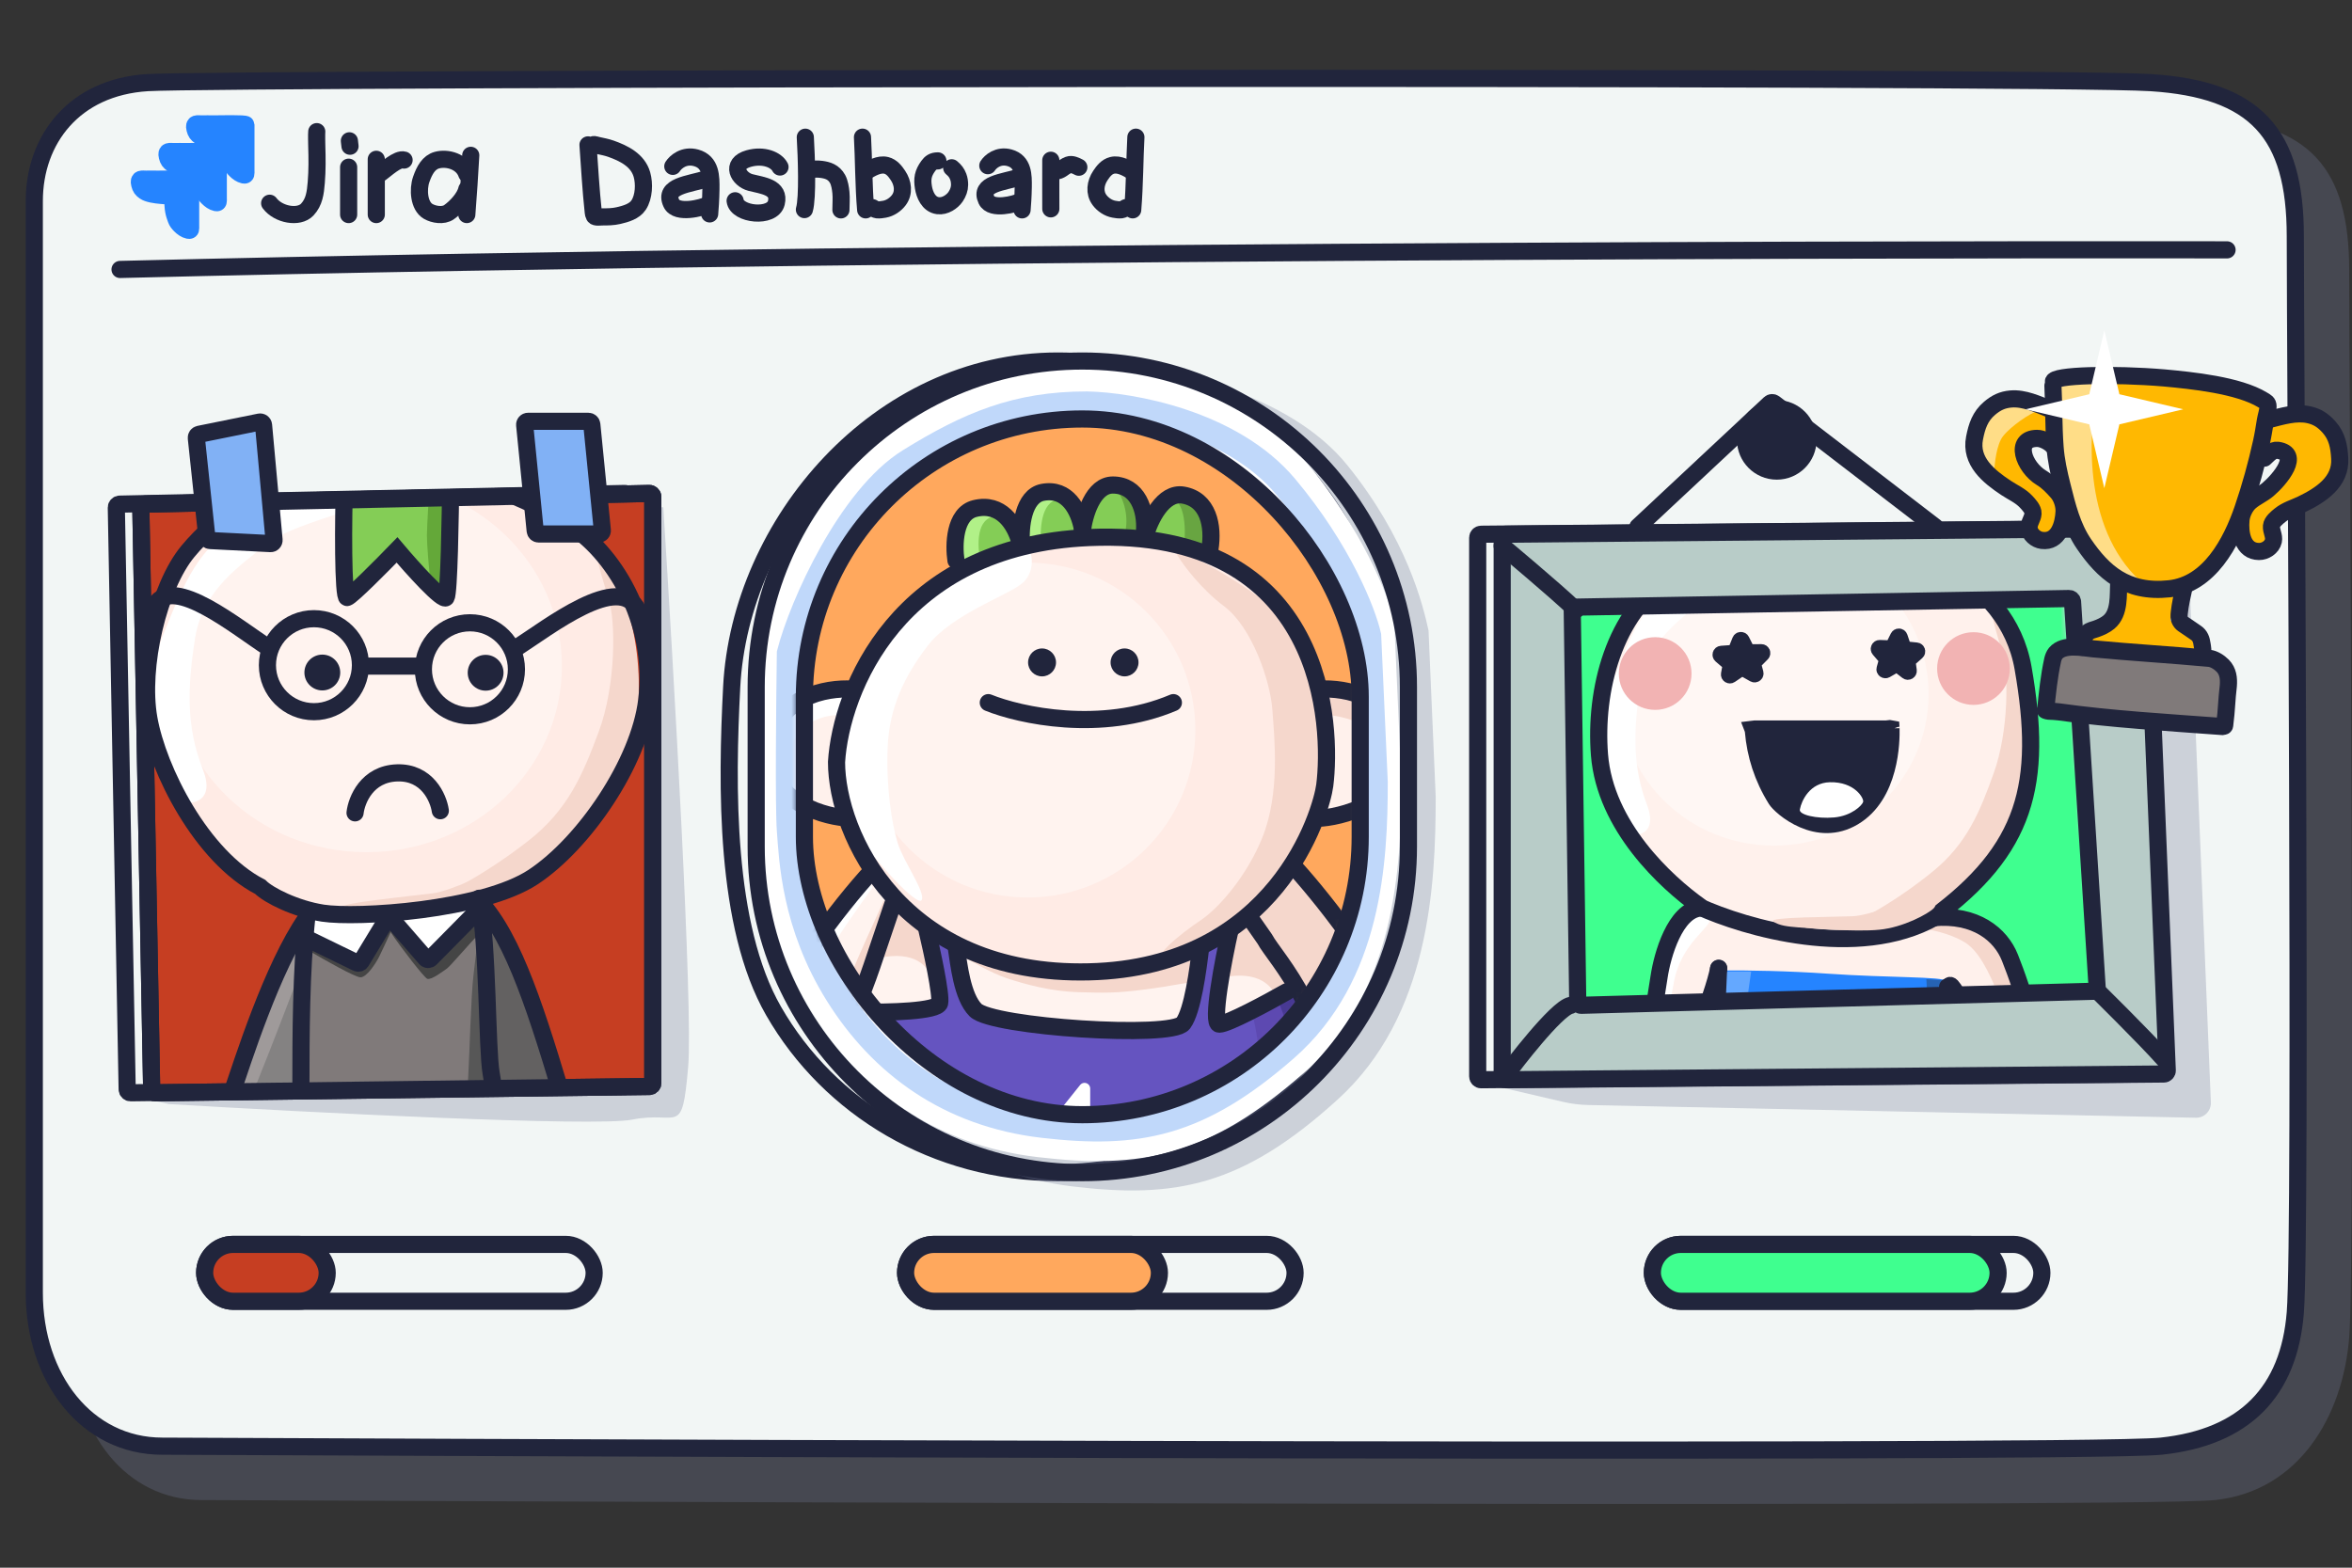<svg width="480" height="320" viewBox="0 0 480 320" fill="none" xmlns="http://www.w3.org/2000/svg">
<rect x="0" y="0" width="480" height="320" fill="#333333" stroke="none"/>
<g clip-path="url(#clip0_153_988)">
<path opacity="0.3" d="M15 48.028C15 35.496 23.133 24.783 38.114 23.864C53.096 22.946 428.492 22.499 449.894 23.864C471.296 25.229 479.429 34.175 479.429 55.207C479.429 76.238 480.713 256.891 479.429 273C478.145 289.109 469.156 304.387 452.035 306.196C434.913 308.005 41.111 306.196 41.111 306.196C25.701 306.196 15 292.343 15 274.892V48.028Z" fill="#747A97"/>
<path d="M7 41.028C7 28.496 15.133 17.783 30.114 16.864C45.096 15.946 417.492 15.499 438.894 16.864C460.296 18.229 468.429 27.175 468.429 48.207C468.429 69.238 469.713 251.81 468.429 267.919C467.145 284.028 458.156 293.387 441.035 295.196C423.913 297.005 33.111 295.196 33.111 295.196C17.701 295.196 7 281.343 7 263.892V41.028Z" fill="#F2F6F5" stroke="#21253C" stroke-width="3.5"/>
<path opacity="0.3" d="M129.021 228.539C121.406 230.062 62.816 227.058 34.473 225.366L30.5 224.5L29.5 108.5L135.366 103.533C137.481 136.741 141.458 206.076 140.442 217.751C139.173 232.346 138.539 226.635 129.021 228.539Z" fill="#747A97"/>
<path d="M164.35 28.005C164.585 31.94 164.879 40.403 164.166 42.78" stroke="#21253C" stroke-width="3.5" stroke-linecap="round"/>
<path d="M176.018 28C176.253 31.935 176.253 38.15 176.667 42.838" stroke="#21253C" stroke-width="3.5" stroke-linecap="round"/>
<path d="M231.814 28C231.579 32.198 231.579 37.83 231.165 42.833" stroke="#21253C" stroke-width="3.5" stroke-linecap="round"/>
<path d="M159.184 34.091C158.439 32.63 155.864 31.503 152.785 32.366C148.935 33.443 150.743 36.634 153.171 37.256C155.598 37.879 159.21 38.185 158.435 41.411C157.66 44.638 150.364 43.827 150.028 40.983" stroke="#21253C" stroke-width="3.5" stroke-linecap="round"/>
<path d="M137.307 33.958C137.852 33.096 139.564 31.54 142.047 32.216C145.151 33.061 145.115 36.116 145.086 38.633C145.063 40.645 144.903 42.825 144.827 43.663" stroke="#21253C" stroke-width="3.5" stroke-linecap="round"/>
<path d="M201.596 33.819C202.103 33.018 203.695 31.572 206.002 32.2C208.887 32.985 208.854 35.825 208.827 38.164C208.805 40.035 208.657 42.06 208.586 42.839" stroke="#21253C" stroke-width="3.5" stroke-linecap="round"/>
<path d="M144.237 36.495C140.621 37.651 135.351 37.916 137.015 41.496C138.099 43.83 143.407 42.381 144.36 41.858" stroke="#21253C" stroke-width="3.5" stroke-linecap="round"/>
<path d="M208.032 36.175C204.671 37.249 199.773 37.495 201.319 40.823C202.327 42.992 207.26 41.645 208.146 41.159" stroke="#21253C" stroke-width="3.5" stroke-linecap="round"/>
<path d="M214.451 32.711C214.41 36.224 214.476 40.501 214.451 42.63" stroke="#21253C" stroke-width="3.5" stroke-linecap="round"/>
<path d="M220.17 34.134C219.582 33.832 218.756 33.412 218.083 33.66C216.874 34.105 216.653 34.902 215.249 34.936" stroke="#21253C" stroke-width="3.5" stroke-linecap="round"/>
<path d="M191.405 32.84C190.372 32.84 189.903 33.247 189.458 33.849C188.346 35.357 188.168 36.513 188.459 38.272C188.687 39.651 189.451 41.725 191.405 41.983C192.884 42.177 194.346 41.152 195.024 40.144C195.524 39.402 195.835 38.576 195.835 37.716C195.835 37.168 195.761 36.596 195.561 36.073C195.251 35.265 194.885 34.815 194.223 34.249" stroke="#21253C" stroke-width="3.5" stroke-linecap="round"/>
<path d="M165.001 34.821C165.825 34.462 166.763 34.462 167.618 34.572C168.901 34.738 170.148 35.11 170.935 36.535C171.349 37.286 171.532 38.428 171.618 39.333C171.729 40.502 171.618 41.591 171.618 42.841" stroke="#21253C" stroke-width="3.5" stroke-linecap="round"/>
<path d="M176.668 35.035C177.835 34.347 179.395 33.39 180.871 33.759C181.986 34.038 182.679 34.951 183.263 35.824C184.287 37.353 184.575 39.333 183.425 40.859C182.75 41.754 181.664 42.502 180.501 42.708C180.047 42.788 179.459 42.885 178.995 42.826C178.641 42.782 178.349 42.56 178.055 42.389" stroke="#21253C" stroke-width="3.5" stroke-linecap="round"/>
<path d="M231.168 35.032C230 34.343 228.441 33.387 226.965 33.756C225.85 34.035 225.157 34.948 224.573 35.82C223.549 37.349 223.261 39.33 224.411 40.855C225.086 41.75 226.171 42.498 227.335 42.704C227.789 42.785 228.377 42.881 228.841 42.823C229.195 42.778 229.487 42.556 229.781 42.385" stroke="#21253C" stroke-width="3.5" stroke-linecap="round"/>
<path d="M120 29.575C120.335 34.157 120.58 38.763 121.077 43.332C121.106 43.595 121.146 43.833 121.276 44.064C121.491 44.445 122.556 44.274 122.869 44.274C123.998 44.274 125.117 44.266 126.221 44.007C127.698 43.66 129.464 43.182 130.344 41.835C131.43 40.173 131.536 37.479 131.002 35.62C130.159 32.688 127.304 31.287 124.662 30.352C123.787 30.042 122.865 29.88 121.962 29.677C121.372 29.544 121.154 29.339 120.715 29.779" stroke="#21253C" stroke-width="3.5" stroke-linecap="round"/>
<path d="M149.323 140.248C151.03 107 179.12 73.692 215.878 73.692C252.636 73.692 282.434 103.49 282.434 140.248V172.807V172.807C282.434 209.565 252.636 239.363 215.878 239.363C190.986 239.363 169.285 226.244 157.869 206.359C147.875 188.951 148.293 160.294 149.323 140.248V140.248Z" stroke="#21253C" stroke-width="3.5" stroke-linecap="round"/>
<path opacity="0.3" d="M275 95C262.898 80.005 238.344 75.169 228.584 75C212.969 75 202.331 79.66 189.057 88.171C175.784 96.681 164.982 121.604 162.216 132.749C162.053 144.231 161.825 168.513 162.216 173.781C162.704 180.367 163.192 195.564 172.952 211.774C182.712 227.984 197.84 239.635 218.824 242.168C239.808 244.701 253.474 242.168 272.992 224.438C291.74 207.408 293 180.873 293 162.637L291.536 128.696C290.397 123.462 287.102 109.994 275 95Z" fill="#747A97"/>
<path d="M265.992 93.562C253.89 79.103 231.344 75.163 221.584 75C205.969 75 195.331 79.494 182.057 87.7C168.784 95.907 157.982 119.94 155.216 130.687C155.053 141.759 154.825 165.173 155.216 170.253C155.704 176.603 156.192 191.258 165.952 206.889C175.712 222.52 190.84 233.755 211.824 236.198C232.808 238.64 246.474 236.198 265.992 219.101C284.74 202.679 286 177.092 286 159.507L284.536 126.779C283.397 121.731 278.094 108.021 265.992 93.562Z" fill="white"/>
<path d="M262.408 99.369C251.333 86.151 230.702 82.548 221.77 82.4C207.482 82.4 197.746 86.508 185.6 94.01C173.453 101.513 163.568 123.484 161.037 133.309C160.888 143.431 160.679 164.837 161.037 169.481C161.483 175.286 161.93 188.684 170.861 202.974C179.793 217.264 193.636 227.535 212.839 229.768C232.041 232.001 244.547 229.768 262.408 214.138C279.565 199.125 280.718 175.733 280.718 159.656L279.378 129.736C278.336 125.122 273.483 112.588 262.408 99.369Z" stroke="#C0D8FA" stroke-width="5"/>
<rect x="163.001" y="86" width="114" height="142" rx="57" fill="#FFA85D"/>
<mask id="mask0_153_988" style="mask-type:alpha" maskUnits="userSpaceOnUse" x="162" y="75" width="115" height="153">
<rect x="162.618" y="75.695" width="114.291" height="151.905" rx="57.145" fill="white"/>
</mask>
<g mask="url(#mask0_153_988)">
<path d="M197.52 216.596C197.57 225.48 196.324 233.209 196.252 236.87C196.138 242.753 196.529 248.613 195.959 251.934C195.389 255.255 196.588 272.29 196.49 277.303C196.393 282.316 190.603 281.881 188.194 283.679C184.08 286.748 184.459 292.16 191.382 292.474C198.304 292.787 218.161 293.061 218.909 290.21C219.657 287.359 219.229 273.74 219.309 269.622C219.39 265.504 213.679 238.104 216.696 237.267C219.713 236.431 225.484 236.364 226.317 241.037C227.149 245.709 224.439 269.909 224.363 273.848C224.286 277.787 223.86 287.808 225.885 290.533C227.909 293.259 250.944 292.586 253.523 291.804C257.315 290.654 257.887 286.43 256.551 283.896C255.215 281.363 246.296 281.268 245.453 277.158C244.61 273.048 244.406 235.415 244.385 231.616C244.35 225.446 243.499 219.808 242.219 214.41" stroke="#21253C" stroke-width="3.5" stroke-linecap="round"/>
<path d="M161.327 199.285C163.811 196.403 173.293 183.343 177.723 177.174L181.038 181.988L182.388 183.905C181.283 185.718 177.356 203.85 175.888 205.794C174.053 208.223 170.253 220.368 169.465 227.17C168.835 232.611 172.086 240.904 173.79 244.37C172.459 247.448 171.96 256.598 172.044 259.675C172.127 262.753 170.962 266.579 169.465 267.328C167.968 268.077 166.554 265.748 164.973 265.332C163.393 264.916 162.727 267.827 161.327 268.243C159.926 268.659 158.735 266.579 157.321 265.332C155.907 264.084 154.992 266.579 154.077 267.827C153.162 269.075 151.914 268.326 150.999 266.579C150.084 264.833 149.526 256.051 149.526 251.331C149.526 246.61 151.141 227.73 152.383 221.643C153.625 215.557 158.221 202.887 161.327 199.285Z" fill="#FFF3EF"/>
<path d="M178.074 181.148L176.426 178.382C175.828 177.378 164.725 191.721 163.031 194.484C161.338 197.246 156.526 207.226 155.457 210.88C154.388 214.533 152.427 228.256 151.804 231.91C151.18 235.563 150.238 260.891 150.327 263.208C150.416 265.525 152.556 267.574 153.981 267.396C155.122 267.253 154.086 250.565 153.981 247.027C154.569 240.568 155.997 226.622 158.417 217.394C160.509 209.421 166.41 199.625 168.368 195.71C169.934 192.578 175.491 184.697 178.074 181.148Z" fill="white"/>
<path d="M173.933 198.264C175.193 195.219 178.747 187.368 180.366 183.824L181.545 184.687C179.308 191.33 174.394 205.536 172.632 209.222C170.429 213.828 169.327 224.243 169.027 229.651C168.726 235.058 173.933 243.07 172.932 244.472C171.932 245.874 171.831 255.888 171.13 258.792C170.429 261.696 170.829 266.603 168.626 266.904C166.423 267.204 166.845 264.7 166.223 262.397C165.601 260.094 165.27 246.441 165.401 242.372C165.532 238.302 165.138 228.851 166.845 221.368C168.551 213.886 172.358 202.071 173.933 198.264Z" fill="#F5D7CC"/>
<path d="M177.856 177.851C171.826 184.397 158.678 200.953 154.322 214.81C148.876 232.132 148.804 262.214 150.523 265.78C152.039 268.925 153.68 270.267 156.274 265.245C156.588 264.637 157.642 264.717 157.924 265.341C158.574 266.777 159.65 268.175 161.224 268.175C162.684 268.175 163.592 266.971 164.116 265.65C164.377 264.994 165.599 264.786 166.033 265.343C167.134 266.754 168.639 267.938 170.14 267.194C172.993 265.78 171.745 254.438 172.458 249.952C173.028 246.363 173.601 243.844 174.136 242.956" stroke="#21253C" stroke-width="3.5" stroke-linecap="round"/>
<path d="M282.296 201.695C279.308 195.293 268.871 182.313 264.025 176.623L255.358 186.725L260.721 197.182C263.497 201.215 269.289 212.308 270.241 214.899C271.43 218.139 272.158 224.948 271.893 228.716C271.682 231.731 269.513 239.448 268.456 242.93L270.769 250.929C271.056 255.953 271.906 266.239 273.017 267.191C274.405 268.381 276.124 265.274 277.645 264.415C279.165 263.555 279.562 267.39 281.743 268.249C283.925 269.109 284.917 265.274 285.842 264.415C286.768 263.555 288.156 268.117 289.61 268.249C291.065 268.381 292.305 264.109 292.497 262.184C292.69 260.258 292.164 243.97 291.764 233.301C291.364 222.632 286.03 209.696 282.296 201.695Z" fill="#FFF3EF"/>
<path fill-rule="evenodd" clip-rule="evenodd" d="M263.643 175.992C268.489 181.682 278.926 194.662 281.914 201.063C285.648 209.065 290.982 222.001 291.382 232.67C291.782 243.338 292.308 259.627 292.116 261.553C291.923 263.478 290.683 267.75 289.229 267.618C288.809 267.58 288.394 267.173 287.995 266.633C287.838 260.809 287.592 253.612 287.381 247.981C286.981 237.312 281.646 224.376 277.912 216.374C276.068 212.422 273.47 210.152 270.612 207.654C268.841 206.107 266.97 204.472 265.117 202.295L263.744 202.208C262.47 199.932 261.244 197.866 260.339 196.551L254.976 186.094L263.643 175.992Z" fill="#F5D7CC"/>
<path d="M264.464 177.314C270.357 183.86 284.064 200.95 288.322 214.808C293.645 232.13 293.716 262.212 292.036 265.778C290.559 268.912 288.962 270.255 286.442 265.296C286.13 264.683 285.061 264.761 284.779 265.389C284.142 266.807 283.096 268.173 281.577 268.173C280.169 268.173 279.286 267.002 278.771 265.703C278.509 265.042 277.267 264.835 276.832 265.397C275.761 266.783 274.309 267.925 272.862 267.192C270.074 265.778 271.294 254.435 270.596 249.95C270.039 246.361 268.853 243.688 268.331 242.8" stroke="#21253C" stroke-width="3.5" stroke-linecap="round"/>
<path d="M182.741 184.092L175.057 205.72C177.049 209.989 204.226 217.103 223.293 215.111C238.546 213.517 257.158 205.34 264.557 201.451L254.881 187.222C251.229 190.21 239.628 196.613 222.439 198.321C205.251 200.028 188.812 189.547 182.741 184.092Z" fill="#FFF3EF"/>
<path d="M205.448 199.671C202.401 198.656 197.989 196.127 196.164 194.99C193.025 193.165 206.003 197.371 210.207 197.926C214.412 198.481 225.202 198.243 229.724 197.926C233.342 197.672 240.911 195.175 244.243 193.959C244.349 194.488 246.949 200.491 243.674 200.491C242.087 200.491 239.784 201.208 233.056 202.051C227.747 202.716 225.519 202.686 220.045 202.527C214.571 202.368 209.255 200.94 205.448 199.671Z" fill="#F5D7CC"/>
<path d="M249.14 199.618C246.851 200.134 251.268 188.474 254.271 188.473L257.051 187.559L259.221 191.806C260.666 194.657 263.538 200.454 263.466 200.832C263.376 201.305 260.821 205.056 260.493 203.801C259.907 201.559 257.051 197.834 249.14 199.618Z" fill="#F5D7CC"/>
<path d="M179.236 195.58C177.051 196.072 181.267 184.944 184.132 184.944L186.786 184.071L188.857 188.124C190.236 190.845 192.976 196.378 192.908 196.739C192.822 197.19 190.384 200.77 190.071 199.572C189.511 197.432 186.786 193.877 179.236 195.58Z" fill="#F5D7CC"/>
<path d="M246.006 265.19C241.116 268.488 228.646 270.833 222.953 271.604C222.906 271.61 222.86 271.611 222.813 271.608C181.113 268.696 170.214 238.264 169.846 228.323C169.559 220.594 173.438 211.02 175.582 206.848C175.696 206.627 175.919 206.488 176.168 206.479C180.057 206.337 187.597 206.005 189.596 205.697C192.182 205.299 191.685 202.25 191.187 199.629C190.846 197.831 190.188 193.843 189.778 191.306C189.694 190.791 190.188 190.374 190.682 190.539L193.365 191.434C193.616 191.518 193.796 191.733 193.834 191.994C194.299 195.236 195.324 201.523 196.162 203.807C197.03 206.176 202.346 208.11 204.955 208.799C204.996 208.809 205.035 208.816 205.078 208.819C212.5 209.34 228.388 210.413 233.07 210.572C237.701 210.729 240.906 209.502 241.98 208.842C242.01 208.823 242.036 208.804 242.062 208.78C244.131 206.868 245.498 197.571 245.966 192.765C245.99 192.517 246.143 192.302 246.369 192.199L249.527 190.751C250.045 190.513 250.614 190.965 250.501 191.524C250.011 193.93 249.271 197.709 248.861 200.324C248.444 202.98 248.578 206.066 248.754 207.89C248.799 208.352 249.286 208.621 249.709 208.428L263.151 202.297C263.422 202.174 263.742 202.235 263.929 202.465C265.594 204.511 268.31 209.753 270.555 216.807C273.552 226.227 270.983 237.787 267.558 244.21C264.132 250.632 252.143 261.051 246.006 265.19Z" fill="#6554C0"/>
<path d="M255.601 207.047L261.97 204.244L264.876 210.563L267.782 216.881C267.663 222.914 267.029 235.877 265.452 239.461C263.481 243.941 257.568 255.768 248.787 260.786C240.006 265.804 224.416 269.209 216.71 269.209C209.005 269.209 197.714 264.908 199.685 264.908C201.656 264.908 226.567 263.833 229.793 262.22C233.018 260.607 242.157 254.156 245.562 250.392C248.967 246.629 251.834 241.611 255.601 231.576C258.614 223.548 256.856 211.878 255.601 207.047Z" fill="#5D49B1"/>
<path d="M264.117 219.964C264.116 212.991 261.943 206.586 260.699 204.096C260.154 202.91 263.4 201.883 264.117 201.804C264.834 201.724 266.338 204.274 266.338 204.673C266.338 205.071 270.812 215.911 271.37 219.259C271.928 222.606 272.167 230.497 271.37 233.765C270.573 237.032 269.218 242.532 264.595 248.311C259.972 254.089 253.676 260.625 249.93 262.777C246.184 264.929 236.699 270.587 226.577 271.384C216.454 272.182 209.839 269.95 207.209 269.105C204.579 268.259 191.915 261.979 194.944 262.777C197.973 263.574 215.051 266.354 221.256 265.656C230.316 264.637 235.214 264.002 239.956 261.071C250.306 254.675 251.159 252.852 256.281 246.916C263.279 238.805 264.118 228.681 264.117 219.964Z" fill="#483994"/>
<path d="M182.513 183.66L177.933 197.204C174.223 208.333 164.533 226.537 172.9 241.598C183.359 260.424 202.932 271.629 223.102 271.928C243.273 272.227 270.017 251.758 271.661 230.243C273.298 208.816 259.948 195.268 258.176 191.781C258.16 191.75 258.145 191.724 258.125 191.695L254.767 186.878" stroke="#21253C" stroke-width="3.5" stroke-linecap="round"/>
<path d="M195.149 193.325C195.679 196.766 196.343 203.438 199.096 206.191C202.538 209.632 239.093 212.058 241.476 208.882C243.382 206.34 244.51 197.913 245.039 193.325M251.052 189.73C249.64 195.995 247.134 209.056 248.828 209.056C250.522 209.056 258.711 204.644 262.594 202.438" stroke="#21253C" stroke-width="3.5" stroke-linecap="round"/>
<path d="M189.172 189.807C190.188 194.078 192.13 203.046 191.764 204.754C191.399 206.463 181.139 206.686 176.055 206.585" stroke="#21253C" stroke-width="3.5" stroke-linecap="round"/>
<path fill-rule="evenodd" clip-rule="evenodd" d="M220.459 221.437C220.673 221.195 220.976 221.034 221.326 221.034C221.969 221.034 222.491 221.556 222.491 222.199V230.355H228.317C228.96 230.355 229.482 230.877 229.482 231.52C229.482 231.753 229.395 231.961 229.281 232.149L229.218 232.226C229.207 232.241 229.196 232.256 229.186 232.271C229.162 232.304 229.14 232.337 229.109 232.366L219.942 243.815C219.888 243.891 219.744 244.048 219.744 244.048C219.541 244.22 219.285 244.336 218.996 244.336C218.353 244.336 217.831 243.815 217.831 243.171V235.016H212.184C212.145 235.023 212.108 235.021 212.069 235.018C212.048 235.017 212.027 235.016 212.005 235.016C211.362 235.016 210.84 234.494 210.84 233.85C210.84 233.576 210.949 233.336 211.103 233.128C211.103 233.128 211.18 233.03 211.187 233.023L220.459 221.437Z" fill="white"/>
<path d="M189.871 122.181C182.927 126.999 174.454 140.529 171.688 150.872C171.148 154.593 171.592 163.873 176.259 173.844C184.546 191.551 204.878 196.355 217.677 197.824C230.477 199.293 246.66 192.683 252.398 188.864C258.136 185.045 270.788 167.861 270.788 155.963C270.788 144.066 266.816 132.315 259.754 123.062C252.692 113.808 231.654 110.137 222.974 110.431C214.294 110.724 198.552 116.159 189.871 122.181Z" fill="#FFEBE5"/>
<ellipse opacity="0.4" cx="209.716" cy="149.027" rx="34.231" ry="34.174" fill="white"/>
<path d="M249.8 123.739C245.231 120.315 241.679 115.588 240.474 113.653C237.195 109.309 259.094 121.823 262.149 126.59C265.204 131.357 268.044 138.235 269.086 147.896C270.129 157.556 268.707 164.751 266.161 169.657C263.614 174.564 256.927 184.627 253.533 187.66C250.139 190.692 242.509 195.094 238.252 195.621C233.995 196.148 241.06 190.497 244.998 187.872C248.935 185.247 254.594 178.514 257.628 170.946C261.287 161.814 260.084 150.788 259.67 144.902C259.257 139.017 255.512 128.019 249.8 123.739Z" fill="#F5D7CC"/>
<path d="M208.504 119.156C210.885 117.224 210.736 114.265 210.364 113.028C207.791 111.251 193.131 118.19 186.728 124.197C181.009 129.563 174.305 140.241 172.473 149.387C170.641 158.534 173.715 167.484 175.751 171.142C177.787 174.801 187.285 185.331 188.099 183.705C188.914 182.079 184.435 175.981 183.213 172.12C181.992 168.258 180.787 160.385 181.159 152.399C181.531 144.413 184.508 138.099 189.344 131.785C194.181 125.471 205.528 121.571 208.504 119.156Z" fill="white"/>
<path d="M227.954 98.381C223.045 98.178 221.71 105.34 221.625 108.693L233.837 108.693C233.922 105.34 232.863 98.583 227.954 98.381Z" fill="#84CD56"/>
<path d="M229.63 108.593C230.487 104.997 228.987 101.024 227.723 99.918C232.851 100.755 233.682 107.014 233.31 109.409L229.63 108.593Z" fill="#68A541"/>
<path d="M213.844 99.916C208.952 100.375 208.592 107.652 208.959 110.986L221.061 109.343C220.693 106.009 218.736 99.457 213.844 99.916Z" fill="#B1F188"/>
<path d="M216.057 101.966C212.365 102.294 212.183 108.446 212.502 111.271L221.63 110.032C221.311 107.207 219.749 101.639 216.057 101.966Z" fill="#84CD56"/>
<path d="M199.48 103.495C194.683 104.56 195.232 111.825 196.011 115.087L207.814 111.951C207.034 108.689 204.276 102.431 199.48 103.495Z" fill="#B1F188"/>
<path d="M202.6 105.505C198.975 106.294 199.53 112.308 200.184 115.019L209.095 112.651C208.441 109.94 206.226 104.716 202.6 105.505Z" fill="#84CD56"/>
<path d="M242.748 101.495C246.844 101.896 246.755 108.6 246.199 111.901L234.401 109.286C235.477 106.522 238.653 101.095 242.748 101.495Z" fill="#68A541"/>
<path d="M238.725 101.642C242.107 102.043 242.033 108.746 241.574 112.048L231.833 109.432C232.722 106.669 235.344 101.241 238.725 101.642Z" fill="#84CD56"/>
<path d="M195.095 114.4C194.621 111.297 194.733 104.833 198.973 103.799C204.275 102.505 207.119 106.901 208.153 110.651" stroke="#21253C" stroke-width="3.5" stroke-linecap="round"/>
<path d="M208.45 110.829C208.219 107.703 208.763 101.26 212.792 100.499C217.829 99.546 220.184 104.113 220.894 107.92" stroke="#21253C" stroke-width="3.5" stroke-linecap="round"/>
<path d="M220.9 108.322C221.267 105.209 223.024 98.987 227.125 99.004C232.25 99.025 233.854 104.144 233.582 108.321" stroke="#21253C" stroke-width="3.5" stroke-linecap="round"/>
<path d="M233.766 109.247C234.611 106.227 237.331 100.362 241.447 101.057C246.592 101.925 247.694 107.333 246.921 112.118" stroke="#21253C" stroke-width="3.5" stroke-linecap="round"/>
<path d="M281.889 144.46C279.792 141.919 272.756 140.86 269.501 140.648C269.871 143.269 270.66 149.558 270.851 153.751C271.041 157.944 269.554 164.074 268.786 166.615C270.162 166.589 273.709 166.266 276.886 165.186C280.856 163.836 284.192 161.057 285.383 156.848C286.574 152.639 284.509 147.636 281.889 144.46Z" fill="#F5D7CC"/>
<path d="M278.677 148.697C277.201 146.783 272.248 145.985 269.955 145.826C270.216 147.8 270.772 152.538 270.906 155.696C271.04 158.855 269.993 163.474 269.452 165.388C270.421 165.368 272.918 165.125 275.155 164.311C277.95 163.294 280.298 161.2 281.137 158.03C281.975 154.859 280.522 151.09 278.677 148.697Z" fill="#FFF1EC"/>
<path d="M160.884 144.46C162.981 141.919 170.017 140.86 173.272 140.648C172.902 143.269 172.113 149.558 171.922 153.751C171.732 157.944 173.219 164.074 173.987 166.615C172.611 166.589 169.064 166.266 165.887 165.186C161.917 163.836 158.581 161.057 157.39 156.848C156.199 152.639 158.264 147.636 160.884 144.46Z" fill="#FFF1EC"/>
<path d="M161.845 144.429C163.964 142.393 170.733 141.195 173.853 140.851L174.852 141.063L173.491 145.927C171.752 145.927 169.39 145.864 167.535 146.564C165.217 147.439 163.905 148.162 162.401 150.541C160.898 152.92 161.272 153.965 161.272 156.437C161.272 159.196 163.336 163.28 161.845 162.564C160.353 161.848 158.202 156.758 157.788 154.69C157.374 152.622 159.195 146.975 161.845 144.429Z" fill="white"/>
<path d="M222.235 109.724C183.181 111.401 171.62 140.971 170.721 155.547C170.721 170.223 183.899 199.274 222.235 198.375C260.572 197.477 269.682 165.589 270.356 160.325C271.824 148.84 271.054 107.627 222.235 109.724Z" stroke="#21253C" stroke-width="3.5" stroke-linecap="round"/>
<path d="M173.907 140.67C168.75 140.317 158.183 142.196 157.166 152.537C156.149 162.878 166.985 166.453 172.53 166.947" stroke="#21253C" stroke-width="3.5" stroke-linecap="round"/>
<path d="M269.303 140.67C274.459 140.317 285.027 142.196 286.044 152.537C287.061 162.878 275.306 166.493 269.761 166.988" stroke="#21253C" stroke-width="3.5" stroke-linecap="round"/>
<path d="M201.694 143.424C208.128 146.031 224.69 149.68 239.465 143.424" stroke="#21253C" stroke-width="3.5" stroke-linecap="round"/>
<circle cx="212.663" cy="135.214" r="2.85" fill="#21253C"/>
<circle cx="229.5" cy="135.214" r="2.85" fill="#21253C"/>
</g>
<path d="M154.323 140.248C154.323 103.49 184.121 73.692 220.878 73.692C257.636 73.692 287.434 103.49 287.434 140.248V172.807V172.807C287.434 209.565 257.636 239.363 220.878 239.363C184.121 239.363 154.323 209.565 154.323 172.807V140.248Z" stroke="#21253C" stroke-width="3.5" stroke-linecap="round"/>
<rect x="164.164" y="85.523" width="113.429" height="142.01" rx="56.715" stroke="#21253C" stroke-width="3.5" stroke-linecap="round"/>
<path d="M26.656 223.063L127.539 221.775C127.919 221.77 128.225 221.46 128.225 221.08L128.225 101.42C128.225 101.031 127.905 100.718 127.516 100.726L24.419 102.906C24.037 102.915 23.733 103.231 23.74 103.614L25.953 222.382C25.96 222.764 26.274 223.068 26.656 223.063Z" stroke="#21253C" stroke-width="3.5" stroke-linecap="round"/>
<path d="M31.656 223.063L132.539 221.775C132.919 221.77 133.225 221.46 133.225 221.08L133.225 101.42C133.225 101.031 132.905 100.718 132.516 100.726L29.419 102.906C29.037 102.914 28.733 103.231 28.74 103.614L30.953 222.382C30.96 222.764 31.274 223.068 31.656 223.063Z" fill="#C63E22" stroke="#21253C" stroke-width="3.5" stroke-linecap="round"/>
<mask id="mask1_153_988" style="mask-type:alpha" maskUnits="userSpaceOnUse" x="26" y="100" width="108" height="124">
<path d="M29.033 223.954L132.538 222.66C132.919 222.655 133.224 222.346 133.224 221.965L133.224 101.42C133.224 101.03 132.903 100.716 132.513 100.726L26.737 103.309C26.355 103.318 26.053 103.635 26.06 104.016L28.33 223.273C28.338 223.654 28.652 223.959 29.033 223.954Z" fill="#C63E22"/>
</mask>
<g mask="url(#mask1_153_988)">
<path d="M73.243 196.892L61.756 191.548C61.561 202.258 61.154 223.803 61.083 224.296C61.013 224.79 61.502 230.082 61.756 232.667L102.499 232.05C101.471 223.679 99.362 206.532 99.15 204.91C98.939 203.289 98.357 191.605 98.093 185.965L87.695 196.011L79.324 187.903L73.243 196.892Z" fill="#807A7A"/>
<path d="M73.563 199.492C72.488 199.492 66.084 195.864 63.016 194.05V192.438L73.563 197.812L79.138 189.147L79.81 190.088C79.205 191.408 77.875 194.292 77.392 195.26C76.787 196.47 74.906 199.492 73.563 199.492Z" fill="#454545"/>
<path d="M87.196 199.794C86.571 199.556 81.796 193.401 79.88 190.502C79.023 189.216 79.523 188.582 79.88 188.426L87.579 196.335L97.911 187.535V190.502C95.864 192.479 91.986 197.148 91.207 197.702C90.232 198.394 87.977 200.091 87.196 199.794Z" fill="#454545"/>
<path d="M96.65 198.891C97.084 195.413 97.466 191.824 97.602 190.465C97.939 187.287 99.505 199.706 99.097 203.104C98.689 206.501 100.32 218.596 100.32 221.858C100.32 224.467 100.954 229.831 101.271 232.186H73.97C71.656 232.249 70.265 232.186 70.697 232.186L90.552 229.361C95.529 227.162 95.456 221.329 95.564 219.548C95.836 215.063 96.108 203.239 96.65 198.891Z" fill="#575757"/>
<path d="M65 185.391C67.43 186.331 80.807 185.391 80.807 185.391C92.939 186.324 105.267 182.498 105.267 182.498C105.267 182.498 106.638 181.885 108.307 180.489C110.928 178.298 116.687 173.36 118.754 171.141C121.339 168.367 129.847 157.785 130.278 141.862C130.709 125.938 122.632 113.713 120.37 111.041C118.108 108.37 106.046 97.892 84.29 95.94C62.535 93.988 39.81 110.528 36.687 115.151C33.564 119.774 30.656 137.445 30.656 148.129C30.656 156.676 44 174 53.5 180.489C56.671 182.133 61.38 183.991 65 185.391Z" fill="#FFEBE5"/>
<ellipse opacity="0.4" cx="74.8" cy="135.963" rx="39.87" ry="37.991" fill="white"/>
<path d="M107.849 171.605C99.368 178.254 89.035 184.095 81.9 185.833C95.911 188.342 108.287 181.001 114.217 176.535C120.147 172.07 129.784 158.851 130.339 142.06C130.895 125.27 124.035 114.376 122.233 111.553C120.43 108.73 122.233 116.331 124.035 121.544C125.838 126.757 125.613 140.119 122.233 149.241C118.853 158.364 115.822 165.354 107.849 171.605Z" fill="#F5D7CC"/>
<path d="M80.173 100.708C84.576 98.288 82.008 97.063 80.173 96.753C74.441 96.753 57.192 103.096 49.016 107.149C40.839 111.201 37.606 118.631 33.042 130.263C28.479 141.896 34.017 161.359 34.844 162.828C35.671 164.296 44.793 165.636 41.386 157.026C37.979 148.415 38.241 140.27 39.813 130.263C41.386 120.257 49.248 115.37 54.227 111.181C59.207 106.992 74.669 103.734 80.173 100.708Z" fill="white"/>
<path d="M88.353 182.337C92.038 181.846 99.89 178.073 103.356 176.248C106.437 174.695 108.222 177.408 107.046 178.778C105.869 180.147 100.422 183.717 94.833 184.783C89.244 185.849 78.066 186.003 75.83 186.034L75.83 186.034C73.595 186.065 71.451 186.087 69.972 185.237C68.493 184.388 83.748 182.951 88.353 182.337Z" fill="#F5D7CC"/>
<path d="M45.334 226.955C47.715 219.736 56.79 199.115 60.598 190.091L59.734 225.611C59.19 227.979 57.737 233.867 56.278 238.475C54.454 244.235 52.15 258.155 44.182 257.291C36.214 256.427 42.358 235.979 45.334 226.955Z" fill="white"/>
<path d="M116.759 228.092C114.04 220.808 102.705 187.481 99.922 188.708L102.069 226.099C102.711 228.495 104.412 234.451 106.084 239.103C108.174 244.918 114.163 259.336 119.264 258.657C127.653 257.542 120.158 237.198 116.759 228.092Z" fill="#FFF1EC"/>
<path d="M45.156 228.092C47.875 220.808 59.209 187.481 61.993 188.708L59.846 226.099C59.204 228.495 57.503 234.451 55.831 239.103C53.741 244.918 47.752 259.336 42.651 258.657C34.262 257.542 41.757 237.198 45.156 228.092Z" fill="#FFF1EC"/>
<path d="M111.564 249.634C111.564 249.634 96.434 222.201 98.154 188.409H102.545L121.559 246.106L111.564 249.634Z" fill="#636161"/>
<path d="M41.263 242.714L51.292 247.975C51.292 247.975 57.606 238.752 60.829 224.134C63.569 211.705 62.505 195.466 63.576 189.763L60.284 189.763L41.263 242.714Z" fill="#848282"/>
<path d="M47.56 234.282C46.775 236.221 44.835 241.396 43.963 243.741L42.325 242.403C42.637 241.135 43.271 238.537 43.31 238.287C43.359 237.975 45.633 229.82 46.063 227.724C46.494 225.627 50.285 213.779 50.974 211.774C51.663 209.769 56.836 198.104 57.694 196.19C58.381 194.659 59.821 193.017 60.54 191.954C60.469 194.587 60.404 199.353 60.038 200.824C59.581 202.663 57.843 207.116 56.836 208.955C55.83 210.794 53.558 217.556 52.141 221.016C50.723 224.477 48.542 231.859 47.56 234.282Z" fill="#848282"/>
<path d="M51.098 224.119C52.232 221.85 57.346 208.577 59.761 202.224C60.566 200.113 61.13 196.063 60.498 194.889C59.865 193.715 54.267 206.718 52.913 209.879C51.558 213.039 46.373 228.844 45.586 231.679C44.798 234.514 49.681 226.954 51.098 224.119Z" fill="#9F9A9A"/>
<path d="M86.703 195.463L79.583 187.048L98.26 184.09L86.703 195.463Z" fill="white"/>
<path d="M73.38 195.219L62.411 191.391V186.483H79.163L73.38 195.219Z" fill="white"/>
<path d="M65.878 186.392C60.36 185.537 54.823 182.757 53.111 181.041C41.079 174.824 32.231 157.13 30.378 146.623C28.526 136.117 32.397 119.738 38.333 112.561C44.269 105.385 55.471 96.627 75.859 96.276C96.246 95.925 107.721 101.945 116.221 107.158C124.72 112.372 134.02 126.336 131.978 142.991C130.422 155.675 119.258 172.099 108.84 179.001C98.422 185.903 72.776 187.461 65.878 186.392Z" stroke="#21253C" stroke-width="3.5" stroke-linecap="round"/>
<path d="M90.59 96.699L71.912 94.749C71.508 94.707 71.154 95.02 71.146 95.426L70.654 120.74C70.641 121.358 71.383 121.682 71.829 121.254L81.266 112.177L90.017 121.275C90.45 121.726 91.212 121.419 91.212 120.794L91.212 97.39C91.212 97.034 90.943 96.736 90.59 96.699Z" fill="#84CD56"/>
<path d="M62.458 187.529C55.52 197.531 49.541 216.622 47.165 223.562C44.195 232.236 38.27 249.755 40.651 254.414C43.032 259.074 47.161 257.365 50.08 251.326C52.414 246.494 60.055 228.094 61.406 223.562" stroke="#21253C" stroke-width="3.5" stroke-linecap="round"/>
<path d="M99.164 185.529C106.019 194.142 110.689 210.36 116.537 229.888C119.168 238.671 124.805 251.437 122.244 256C119.684 260.564 116.167 259.057 113.486 252.909C111.341 247.99 103.275 232.423 101.713 228.127" stroke="#21253C" stroke-width="3.5" stroke-linecap="round"/>
<path d="M62.645 186.912C61.422 198.383 61.414 211.465 61.408 221.851C61.402 232.102 61.49 237.147 61.408 241.371C61.276 248.161 61.411 261.142 61.408 266.352C61.406 270.223 60.278 288.35 60.165 294.136C60.053 299.921 55.027 299.452 52.925 301.539C49.336 305.105 49.646 309.123 55.655 309.447C61.665 309.77 73.885 310.008 74.55 306.714C75.216 303.42 76.075 287.705 76.167 282.953C76.26 278.201 78.407 246.828 81.031 245.845C83.656 244.863 84.752 244.763 85.449 250.151C86.145 255.538 87.834 283.202 87.745 287.748C87.657 292.293 87.231 303.86 88.974 306.994C90.717 310.129 107.375 309.245 109.619 308.328C112.919 306.98 113.43 303.77 112.285 300.854C111.139 297.938 103.395 297.878 102.685 293.14C101.976 288.402 102.016 243.306 102.019 238.923C102.023 231.803 101.316 225.301 100.234 219.08C99.369 214.102 99.604 193.244 97.793 183.356" stroke="#21253C" stroke-width="3.5" stroke-linecap="round"/>
<path d="M89.858 165.487C89.469 162.829 87.16 157.562 81.033 157.762C74.907 157.962 72.765 163.284 72.46 165.92" stroke="#21253C" stroke-width="3.5" stroke-linecap="round"/>
<circle cx="65.78" cy="137.276" r="3.656" fill="#21253C"/>
<circle cx="99.106" cy="137.325" r="3.656" fill="#21253C"/>
<path d="M105.344 132.284C111.934 128.047 126.449 116.64 130.159 124.524" stroke="#21253C" stroke-width="3.5" stroke-linecap="round"/>
<path d="M54.892 132.278C48.302 128.041 35.435 117.33 31.656 123.42" stroke="#21253C" stroke-width="3.5" stroke-linecap="round"/>
<circle cx="95.9" cy="136.617" r="9.493" stroke="#21253C" stroke-width="3.5" stroke-linecap="round"/>
<circle cx="64.068" cy="135.78" r="9.493" stroke="#21253C" stroke-width="3.5" stroke-linecap="round"/>
<path d="M74.182 135.965H85.566" stroke="#21253C" stroke-width="3.5" stroke-linecap="round"/>
<path d="M79.761 187.456L86.853 195.618C87.118 195.923 87.587 195.938 87.871 195.65L97.801 185.59" stroke="#21253C" stroke-width="3.5" stroke-linecap="round"/>
<path d="M62.864 191.694L72.813 196.536C73.135 196.693 73.524 196.578 73.71 196.272L78.934 187.662" stroke="#21253C" stroke-width="3.5" stroke-linecap="round"/>
<path d="M87.124 109.333C87.124 107.443 87.575 100.295 87.8 96.958H91.4C91.212 101.083 90.837 109.626 90.837 110.797C90.837 111.967 90.237 117.96 89.937 120.81L87.8 118.673C87.575 116.347 87.124 111.224 87.124 109.333Z" fill="#64A839"/>
<path d="M70.852 121.969C69.989 122.216 69.996 106.227 70.356 97.079C70.421 95.353 84.714 94.833 91.998 97.079C91.895 105.713 91.665 120.983 91.048 121.969C90.431 122.956 84.11 115.905 81.026 112.256C77.995 115.391 71.715 121.723 70.852 121.969Z" stroke="#21253C" stroke-width="3.5" stroke-linecap="round"/>
</g>
<path d="M31.656 223.063L132.539 221.775C132.919 221.77 133.225 221.46 133.225 221.08L133.225 101.42C133.225 101.031 132.905 100.718 132.516 100.726L29.419 102.906C29.037 102.914 28.733 103.231 28.74 103.614L30.953 222.382C30.96 222.764 31.274 223.068 31.656 223.063Z" stroke="#21253C" stroke-width="3.5" stroke-linecap="round"/>
<path d="M109.224 108.374L107.076 86.763C107.035 86.354 107.356 86 107.767 86H120.086C120.442 86 120.741 86.271 120.776 86.626L122.924 108.237C122.965 108.646 122.644 109 122.233 109H109.914C109.558 109 109.259 108.729 109.224 108.374Z" fill="#81B1F5" stroke="#21253C" stroke-width="3.5" stroke-linecap="round"/>
<path d="M42.223 109.715L40.067 89.406C40.029 89.05 40.268 88.723 40.619 88.652L52.956 86.154C53.361 86.072 53.747 86.359 53.785 86.771L55.927 110.203C55.966 110.624 55.623 110.981 55.2 110.96L42.878 110.336C42.537 110.318 42.259 110.055 42.223 109.715Z" fill="#81B1F5" stroke="#21253C" stroke-width="3.5" stroke-linecap="round"/>
<path d="M35.946 44.758C35.558 43.633 35.239 42.959 35.285 40.168C35.218 39.874 30.966 40.083 29.504 39.067C28.936 38.673 28.69 38.35 28.508 37.614C28.18 36.281 28.989 36.595 29.838 36.573C30.815 36.546 31.415 36.576 32.17 36.576C33.237 36.576 38.905 36.428 38.905 36.738V37.304V42.915V46.171C38.905 46.688 39.002 47.114 38.445 47C37.833 46.876 37.22 46.431 36.774 45.973C36.42 45.608 36.12 45.263 35.946 44.758Z" fill="#2584FF" stroke="#2584FF" stroke-width="3.5" stroke-linecap="round"/>
<path d="M41.587 39.12C41.2 37.995 40.88 37.321 40.926 34.53C40.859 34.236 36.608 34.445 35.145 33.429C34.578 33.035 34.331 32.712 34.15 31.976C33.822 30.642 34.63 30.957 35.48 30.935C36.457 30.908 37.056 30.938 37.811 30.938C38.878 30.938 44.547 30.79 44.547 31.101V31.666V37.277V40.533C44.547 41.05 44.643 41.476 44.086 41.362C43.474 41.238 42.862 40.793 42.416 40.335C42.061 39.97 41.761 39.625 41.587 39.12Z" fill="#2584FF" stroke="#2584FF" stroke-width="3.5" stroke-linecap="round"/>
<path d="M47.228 33.475C46.841 32.35 46.521 31.676 46.568 28.885C46.501 28.591 42.249 28.8 40.787 27.785C40.219 27.39 39.973 27.068 39.791 26.331C39.463 24.998 40.272 25.312 41.121 25.29C42.098 25.263 42.698 25.293 43.453 25.293C44.52 25.293 50.188 25.145 50.188 25.456V26.022V31.632V34.888C50.188 35.405 50.285 35.831 49.728 35.717C49.116 35.593 48.503 35.148 48.057 34.69C47.703 34.325 47.403 33.98 47.228 33.475Z" fill="#2584FF" stroke="#2584FF" stroke-width="3.5" stroke-linecap="round"/>
<path d="M55.032 41.484C56.785 43.842 60.991 44.607 62.703 42.785C64.147 41.248 64.371 39.353 64.545 37.244C64.75 34.769 64.726 32.264 64.646 29.782C64.636 29.462 64.591 27.341 64.646 26.87" stroke="#21253C" stroke-width="3.5" stroke-linecap="round"/>
<path d="M71.151 43.798C71.151 41.307 71.151 38.816 71.151 36.325C71.151 35.973 71.151 35.015 71.151 34.126" stroke="#21253C" stroke-width="3.5" stroke-linecap="round"/>
<path d="M71.431 29.848L71.303 28.744" stroke="#21253C" stroke-width="3.5" stroke-linecap="round"/>
<path d="M76.792 43.799C76.792 40.329 76.792 36.859 76.792 33.389C76.792 33.087 76.792 32.812 76.792 32.515" stroke="#21253C" stroke-width="3.5" stroke-linecap="round"/>
<path d="M77.707 35.314C78.652 34.654 81.164 32.253 82.466 32.669" stroke="#21253C" stroke-width="3.5" stroke-linecap="round"/>
<path d="M95.258 35.512C94.362 32.922 91.257 32.126 89.186 32.683C87.475 33.143 86.608 34.788 85.969 36.616C85.257 38.652 85.473 42.04 87.387 43.15C88.54 43.819 90.481 44.122 91.63 43.311C93.026 42.326 94.876 40.381 95.267 38.635" stroke="#21253C" stroke-width="3.5" stroke-linecap="round"/>
<path d="M96.072 31.705C95.854 35.738 95.577 39.768 95.266 43.795" stroke="#21253C" stroke-width="3.5" stroke-linecap="round"/>
<rect x="41.766" y="254.008" width="79.49" height="11.611" rx="5.805" stroke="#21253C" stroke-width="3.5"/>
<rect x="41.766" y="254.008" width="25.008" height="11.611" rx="5.805" fill="#C63E22" stroke="#21253C" stroke-width="3.5"/>
<rect x="184.812" y="254.008" width="79.49" height="11.611" rx="5.805" stroke="#21253C" stroke-width="3.5"/>
<rect x="184.812" y="254.008" width="51.802" height="11.611" rx="5.805" fill="#FFA85D" stroke="#21253C" stroke-width="3.5"/>
<rect x="337.219" y="254.008" width="79.49" height="11.611" rx="5.805" stroke="#21253C" stroke-width="3.5"/>
<rect x="337.219" y="254.008" width="70.558" height="11.611" rx="5.805" fill="#3FFF8F" stroke="#21253C" stroke-width="3.5"/>
<path d="M24.5 55.003C204.164 50.503 454.5 51.001 454.5 51.001" stroke="#21253C" stroke-width="3.5" stroke-linecap="round"/>
<path d="M301.57 219.706V109.743C301.57 109.362 301.877 109.052 302.258 109.049L432.092 107.877C432.466 107.873 432.776 108.168 432.792 108.543L437.299 218.506C437.315 218.898 437.003 219.225 436.611 219.228L302.271 220.401C301.885 220.404 301.57 220.092 301.57 219.706Z" stroke="#21253C" stroke-width="3.5" stroke-linecap="round"/>
<path opacity="0.3" d="M448.137 228.155L324.112 225.555C322.375 225.518 320.647 225.301 318.956 224.906L307.086 222.137C306.75 222.058 306.522 221.744 306.552 221.4L315.515 118.683C315.547 118.327 315.843 118.053 316.201 118.049L446.092 116.877C446.466 116.873 446.776 117.168 446.792 117.543L451.197 225.033C451.268 226.761 449.867 228.191 448.137 228.155Z" fill="#747A97"/>
<path d="M307.465 110.546H320.862V218.616H307.465V110.546Z" fill="#B8CCC8"/>
<path d="M423.127 106.527H436.524L441.436 218.616H428.039L423.127 106.527Z" fill="#B8CCC8"/>
<path d="M308.358 109.653H428.039V122.157H308.358V109.653Z" fill="#B8CCC8"/>
<path d="M308.271 205.226L432.309 203.546L432.505 218.619L308.467 220.299L308.271 205.226Z" fill="#B8CCC8"/>
<mask id="mask2_153_988" style="mask-type:alpha" maskUnits="userSpaceOnUse" x="305" y="122" width="123" height="84">
<path d="M305.011 124.72L306.252 204.606C306.258 204.993 306.578 205.3 306.964 205.29L426.63 202.201C427.027 202.191 427.335 201.849 427.304 201.453L421.206 122.896C421.178 122.53 420.87 122.25 420.503 122.256L305.694 124.015C305.311 124.021 305.005 124.336 305.011 124.72Z" fill="#D9D9D9"/>
</mask>
<g mask="url(#mask2_153_988)">
<rect x="321.046" y="106.701" width="131.08" height="114.182" fill="#3FFF8F"/>
<path d="M339.653 217.618C343.91 218.302 347.951 207.514 349.44 202.033L397.521 204.789V201.273C400.942 206.215 408.392 216.401 410.824 217.618C413.865 219.139 414.625 217.618 415.1 214.101C415.575 210.585 411.395 198.043 407.784 191.961C404.895 187.096 398.218 186.703 395.241 187.115C397.553 185.088 402.633 180.521 404.458 178.468C406.738 175.903 414.245 166.115 414.625 151.387C415.005 136.658 407.879 125.351 405.883 122.88C403.888 120.41 393.245 110.717 374.051 108.912C354.856 107.107 334.807 122.405 332.051 126.681C329.295 130.957 326.73 147.302 326.73 157.184C326.73 165.09 340.033 179.419 346.684 185.595C343.359 186.26 340.413 191.771 339.653 193.957C338.893 196.143 334.331 216.762 339.653 217.618Z" fill="#FFF1EC"/>
<ellipse opacity="0.4" cx="362.026" cy="141.683" rx="31.567" ry="30.936" fill="white"/>
<path d="M349.089 187.263C348.858 185.594 346.835 186.136 345.852 186.615C342.616 188.989 340.099 193.52 339.236 196.325C338.373 199.13 337.078 211.572 337.941 213.945C338.804 216.319 340.099 208.695 341.609 200.496C343.12 192.297 349.377 189.348 349.089 187.263Z" fill="white"/>
<path d="M401.8 192.941C399.527 191.09 394.765 189.749 392.205 189.574C389.334 189.247 395.466 187.049 400.202 187.575C404.937 188.101 407.462 190.732 409.251 192.941C411.039 195.151 413.144 205.358 414.196 208.725C415.248 212.092 414.301 216.722 413.144 217.037C411.986 217.353 409.852 208.255 408.479 204.736C406.782 200.389 404.641 195.256 401.8 192.941Z" fill="#F5D7CC"/>
<path d="M394.368 177.952C386.964 183.975 377.944 189.265 371.715 190.838C383.946 193.111 394.751 186.462 399.927 182.417C405.104 178.373 413.516 166.402 414.002 151.195C414.487 135.988 408.498 126.123 406.925 123.566C405.351 121.009 406.925 127.893 408.498 132.614C410.072 137.335 409.875 149.437 406.925 157.699C403.974 165.96 401.328 172.291 394.368 177.952Z" fill="#F5D7CC"/>
<path d="M369.962 113.223C373.806 111.03 371.564 109.921 369.962 109.64C364.958 109.64 349.9 115.385 342.762 119.055C335.624 122.725 332.802 129.454 328.818 139.989C324.834 150.525 329.669 168.152 330.391 169.481C331.113 170.811 339.076 172.025 336.102 164.227C333.127 156.429 333.356 149.052 334.729 139.989C336.102 130.927 342.965 126.501 347.312 122.707C351.659 118.913 365.158 115.963 369.962 113.223Z" fill="white"/>
<path d="M397.011 222.838C396.908 221.204 397.217 202.116 397.011 200.23C396.913 199.332 385.191 199.597 373.024 198.749C365.051 198.194 356.715 198.031 350.773 198.096C350.409 198.1 350.112 198.379 350.095 198.742C349.702 206.886 350.049 231.207 350.129 232.773C350.232 234.785 351.365 236.169 352.499 236.169C353.632 236.169 357.651 229.378 358.063 227.114C358.475 224.851 359.918 222.084 361.257 222.084H381.809C383.927 222.084 385.865 223.284 386.743 225.211C387.225 226.269 387.707 227.371 388.047 228.246C388.974 230.635 394.332 236.295 395.878 236.169C397.424 236.043 397.114 224.473 397.011 222.838Z" fill="#2584FF"/>
<path d="M393.969 229.807C394.634 228.191 393.692 209.175 393.138 199.869L397.296 200.149V202.602C397.336 211.67 397.391 230.33 397.296 232.42C397.177 235.034 394.682 235.39 393.138 234.321C391.594 233.252 386.723 225.649 386.96 223.511C387.198 221.372 393.138 231.826 393.969 229.807Z" fill="#2663B3"/>
<path d="M357.381 198.32H352.038C351.288 205.466 349.761 220.443 349.648 223.187C349.507 226.618 349.789 233.723 352.038 234.58C354.288 235.438 355.132 218.287 355.413 214C355.638 210.57 356.819 202.117 357.381 198.32Z" fill="#64A8FF"/>
<circle cx="402.751" cy="136.464" r="7.419" fill="#F2B3B3"/>
<circle cx="337.792" cy="137.483" r="7.419" fill="#F2B3B3"/>
<path d="M346.897 184.992C340.014 180.087 327.571 168.658 326.423 154.051C325.395 140.979 329.372 125.042 340.823 117.916C355.138 109.009 370.089 108.214 378.042 109.327C388.274 110.441 409.566 117.407 412.874 136.366C417.009 160.065 413.51 173.426 394.424 187.422" stroke="#21253C" stroke-width="3.5" stroke-linecap="round"/>
<path d="M397.473 201.441L397.515 215.205C397.498 220.476 397.473 225.038 397.473 225.038C398.063 230.213 398.211 239.146 392.916 234.826C389.703 232.204 386.82 226.417 386.135 224.1C386.037 223.77 385.742 223.519 385.398 223.519H361.442C360.683 223.941 358.996 225.291 358.32 227.316C357.477 229.847 356.099 235.585 351.823 235.585C349.123 235.585 349.798 220.734 349.967 218.794C350.053 217.799 350.398 203.657 350.731 197.706" stroke="#21253C" stroke-width="3.5" stroke-linecap="round"/>
<path d="M350.765 197.637C349.41 204.103 344.631 215.188 342.872 216.869C340.502 219.132 335.591 218.736 337.302 207.522L338.588 199.401C339.248 194.925 341.856 185.848 347 185.348" stroke="#21253C" stroke-width="3.5" stroke-linecap="round"/>
<path d="M397.984 201.145C399.175 201.079 406.984 219.625 413.052 217.787C417.752 216.363 412.651 201.684 410.194 195.495C408.311 190.751 403.209 186.532 394.566 187.327" stroke="#21253C" stroke-width="3.5" stroke-linecap="round"/>
<path d="M377.546 205.963V208.936C377.546 209.534 378.031 210.02 378.63 210.02H386.964C387.563 210.02 388.048 210.505 388.048 211.103V214.391C388.048 214.99 387.563 215.475 386.964 215.475L384.006 215.475C383.407 215.475 382.922 214.99 382.922 214.391V205.963C382.922 205.364 382.437 204.879 381.838 204.879L378.63 204.879C378.031 204.879 377.546 205.364 377.546 205.963Z" stroke="white" stroke-width="3.5" stroke-linecap="round"/>
<path d="M346.644 185.031C356.103 189.362 379.051 196.1 394.836 187.266" stroke="#21253C" stroke-width="3.5" stroke-linecap="round"/>
<path d="M378.094 187.024C381.336 186.894 388.47 184.159 391.632 182.808C394.437 181.67 395.766 184.267 394.631 185.402C393.496 186.537 388.47 189.294 383.525 189.78C378.58 190.266 368.853 189.456 366.907 189.294L366.907 189.294C364.961 189.131 363.097 188.969 361.881 188.078C360.665 187.186 374.041 187.186 378.094 187.024Z" fill="#F5D7CC"/>
</g>
<path d="M306.57 219.706V109.743C306.57 109.362 306.877 109.052 307.258 109.049L437.092 107.877C437.466 107.873 437.776 108.168 437.792 108.543L442.299 218.506C442.315 218.898 442.003 219.225 441.611 219.228L307.271 220.401C306.885 220.404 306.57 220.092 306.57 219.706Z" stroke="#21253C" stroke-width="3.5" stroke-linecap="round"/>
<path d="M320.532 205.222C317.587 205.811 308.355 218.075 308.355 218.075" stroke="#21253C" stroke-width="3.5" stroke-linecap="round"/>
<path d="M321.602 124.503C317.24 120.34 306.569 111.441 306.569 111.441" stroke="#21253C" stroke-width="3.5" stroke-linecap="round"/>
<path d="M441.622 216.194C437.614 211.688 427.705 201.949 427.705 201.949" stroke="#21253C" stroke-width="3.5" stroke-linecap="round"/>
<path d="M320.869 124.631L321.987 204.518C321.992 204.905 322.313 205.213 322.7 205.203L427.317 202.34C427.71 202.329 428.016 201.994 427.991 201.602L422.969 122.821C422.945 122.451 422.635 122.165 422.264 122.171L321.551 123.927C321.169 123.934 320.864 124.249 320.869 124.631Z" stroke="#21253C" stroke-width="3.5" stroke-linecap="round"/>
<path d="M334.258 107.54L361.188 82.366C361.436 82.134 361.816 82.116 362.085 82.323L394.927 107.54" stroke="#21253C" stroke-width="3.5" stroke-linecap="round"/>
<circle cx="362.606" cy="89.785" r="8.124" fill="#21253C"/>
<path d="M357.841 149.243L357.82 148.994L357.754 148.823C357.831 148.813 357.931 148.806 358.057 148.806C358.057 148.806 358.057 148.806 358.057 148.806H384.879H385.085L385.286 148.758C385.386 148.734 385.532 148.713 385.684 148.714C385.783 148.715 385.86 148.724 385.916 148.736C385.917 148.75 385.918 148.766 385.918 148.784C385.942 149.893 385.952 153.305 384.952 157.018C383.949 160.743 381.995 164.538 378.262 166.76C374.59 168.946 370.988 168.527 368.041 167.267C366.558 166.632 365.268 165.792 364.281 164.996C363.261 164.173 362.67 163.484 362.498 163.209C359.695 158.723 358.253 154.06 357.841 149.243ZM357.703 148.618C357.703 148.618 357.703 148.619 357.703 148.621L357.703 148.618ZM385.901 148.642C385.901 148.642 385.902 148.643 385.903 148.647C385.901 148.644 385.901 148.642 385.901 148.642Z" fill="#21253C" stroke="#21253C" stroke-width="3.5"/>
<path d="M373.43 159.671C369.359 159.773 367.663 163.403 367.323 165.205C367.007 166.311 370.758 167.177 374.32 166.858C377.883 166.54 380.045 164.378 380.236 163.678C380.427 162.978 378.519 159.543 373.43 159.671Z" fill="white"/>
<path fill-rule="evenodd" clip-rule="evenodd" d="M418.28 145.617L453.69 148.248L454.567 136.445L450.815 133.694L447.937 132.491L447.173 129.467L442.929 126.679L444.388 120.359C446.617 119.206 451.533 116.043 453.37 112.619C455.207 109.195 456.395 107.405 456.759 106.937C457.269 108.953 458.787 112.923 460.784 112.676C462.78 112.429 463.474 109.744 463.571 108.432C463.128 107.74 462.96 106.013 465.831 104.644C468.702 103.275 472.869 100.881 474.594 99.856C476.027 98.314 478.65 94.519 477.674 91.677C476.698 88.836 474.281 86.315 473.194 85.41L470.317 84.208L462.793 85.627L463.086 81.692C459.565 80.277 450.555 77.299 442.686 76.715C434.817 76.13 423.9 76.638 419.425 76.965L418.95 83.358C417.244 81.912 413.016 79.356 409.752 80.696C406.487 82.036 404.116 85.552 403.339 87.143C402.512 89.389 402.277 94.779 407.945 98.365C415.029 102.847 415.41 104.359 414.809 105.798C414.207 107.237 414.024 109.696 415.992 109.842C417.959 109.988 420.911 110.208 421.021 108.732L421.35 104.306L425.226 112.012L433.075 119.518C433.306 120.854 433.442 123.897 432.145 125.383C430.848 126.869 428.155 128.054 426.971 128.461L426.187 132.358L420.212 132.903L418.444 136.728L417.587 141.61L418.28 145.617ZM461.261 92.923L457.998 103.56L461.623 101.36L465.431 96.698C466.148 95.926 467.21 94.058 465.724 92.76C464.238 91.463 462.13 92.329 461.261 92.923ZM418.36 89.742L420.015 100.745L416.755 98.033L413.678 92.859C413.083 91.99 412.309 89.985 413.97 88.922C415.632 87.858 417.589 89.026 418.36 89.742Z" fill="#FFB801"/>
<path d="M408.787 89.031C407.458 90.707 407.03 94.689 406.982 96.471L401.738 92.585L402.951 87.269L406.808 83.094L411.662 81.62C413.607 82.207 417.174 83.48 415.88 83.873C414.262 84.365 410.448 86.936 408.787 89.031Z" fill="#FFDD87"/>
<path d="M436.871 118.665C424.757 107.643 426.13 87.174 428.331 78.318L418.714 78.058C419.567 86.105 421.27 102.305 421.258 102.732C421.247 103.16 426.705 112.329 429.435 116.86L436.871 118.665Z" fill="#FFDD87"/>
<rect x="419.757" y="132.379" width="34.521" height="12.822" transform="rotate(4.25 419.757 132.379)" fill="#807A7A"/>
<path d="M418.964 78.739C419.191 83.238 419.074 86.778 419.403 91.269C419.6 93.967 420.186 96.57 420.846 99.192C421.883 103.32 422.898 107.524 425.301 111.037C429.202 116.742 433.947 121.121 442.712 120.186C450.873 119.315 455.38 110.73 457.73 103.857C459.268 99.362 460.517 94.821 461.545 90.183C461.865 88.738 462.083 87.287 462.323 85.828C462.477 84.883 462.849 83.896 462.863 82.936C462.873 82.192 462.391 82.014 461.777 81.638C456.833 78.619 447.285 77.662 441.666 77.142C431.33 76.266 418.936 76.55 419.055 77.933" stroke="#21253C" stroke-width="3.5" stroke-linecap="round"/>
<path d="M463.101 85.635C465.659 84.986 468.584 84.066 471.251 84.672C472.937 85.056 474.114 85.836 475.28 87.138C476.981 89.036 477.354 91.099 477.498 93.57C477.78 98.409 473.547 101.102 469.7 102.954C468.234 103.659 466.615 104.108 465.333 105.146C464.691 105.665 463.64 106.497 463.567 107.377C463.481 108.413 464.181 109.387 463.956 110.417C463.672 111.716 462.281 112.582 461.025 112.572C457.617 112.543 457.103 108.722 457.343 106.131C457.463 104.843 458.213 103.283 459.191 102.436C460.312 101.465 461.707 100.893 462.847 99.926C465.349 97.807 469.632 92.605 464.842 91.913C463.728 91.752 462.884 92.859 462.132 93.512" stroke="#21253C" stroke-width="3.5" stroke-linecap="round"/>
<path d="M418.304 83.498C415.857 82.51 413.083 81.203 410.359 81.444C408.636 81.595 407.365 82.21 406.033 83.342C404.092 84.993 403.444 86.987 402.968 89.415C402.034 94.172 405.864 97.254 409.426 99.609C410.782 100.506 412.326 101.17 413.456 102.372C414.022 102.972 414.951 103.939 414.905 104.821C414.849 105.859 414.024 106.729 414.108 107.78C414.214 109.105 415.476 110.152 416.721 110.311C420.102 110.743 421.127 107.027 421.239 104.427C421.295 103.134 420.763 101.487 419.908 100.516C418.929 99.402 417.903 98.308 416.624 97.535C413.011 95.352 410.892 89.522 415.731 89.483C416.857 89.474 418.295 90.293 418.952 91.041" stroke="#21253C" stroke-width="3.5" stroke-linecap="round"/>
<path d="M432.386 118.992C432.253 121.476 432.631 125.126 430.384 126.994C429.631 127.62 428.696 128.046 427.765 128.376C427.166 128.588 426.5 128.691 426.024 129.127C425.489 129.616 425.331 130.247 425.152 130.897C425.091 131.119 425.06 132.274 424.951 132.105" stroke="#21253C" stroke-width="3.5" stroke-linecap="round"/>
<path d="M445.68 120.065C445.329 121.71 444.934 123.358 444.76 125.035C444.7 125.614 444.641 126.203 444.941 126.721C445.191 127.151 445.405 127.311 445.801 127.568C446.598 128.085 447.368 128.648 448.158 129.176C449.017 129.75 449.26 130.556 449.404 131.539C449.492 132.138 449.693 132.932 449.357 133.47" stroke="#21253C" stroke-width="3.5" stroke-linecap="round"/>
<path d="M417.481 144.992C417.821 141.544 418.175 138.046 418.923 134.66C419.013 134.253 419.233 133.677 419.506 133.353C421.191 131.352 425.058 132.236 427.169 132.438C435.13 133.198 442.907 133.634 450.865 134.379C451.806 134.467 452.923 135.177 453.614 135.888C454.717 137.022 454.875 138.453 454.761 139.984C454.412 142.869 454.401 145.078 454.056 147.654C453.998 148.09 454.136 148.249 453.6 148.303C442.369 147.468 430.649 146.783 420.191 145.308C419.474 145.207 418.759 145.197 418.044 145.157C417.862 145.147 417.032 144.92 417.581 144.873" stroke="#21253C" stroke-width="3.5" stroke-linecap="round"/>
<path d="M387.22 129.959C387.354 129.689 387.748 129.716 387.844 130.002L388.643 132.375L391.126 132.63C391.419 132.661 391.536 133.026 391.315 133.221L389.428 134.888L389.702 136.901C389.742 137.202 389.398 137.401 389.158 137.215L387.143 135.653L384.933 136.925C384.67 137.077 384.356 136.833 384.438 136.541L384.984 134.583L383.342 132.675C383.149 132.451 383.315 132.105 383.61 132.115L386.104 132.201L387.22 129.959Z" fill="#21253C" stroke="#21253C" stroke-width="2.965" stroke-linejoin="round"/>
<path d="M354.969 130.682C355.078 130.411 355.456 130.395 355.586 130.657L356.752 132.991L359.472 132.966C359.774 132.963 359.929 133.327 359.717 133.542L357.885 135.4L358.418 137.396C358.495 137.686 358.185 137.926 357.924 137.778L355.512 136.418L353.219 137.97C352.97 138.138 352.642 137.925 352.695 137.629L353.063 135.597L351.087 133.895C350.858 133.697 350.982 133.322 351.284 133.3L353.997 133.103L354.969 130.682Z" fill="#21253C" stroke="#21253C" stroke-width="2.965" stroke-linejoin="round"/>
<path d="M429.454 67.448L432.528 80.473L445.553 83.546L432.528 86.62L429.454 99.645L426.381 86.62L413.356 83.546L426.381 80.473L429.454 67.448Z" fill="white"/>
</g>
<defs>
<clipPath id="clip0_153_988">
<rect width="480" height="320" fill="white"/>
</clipPath>
</defs>
</svg>
